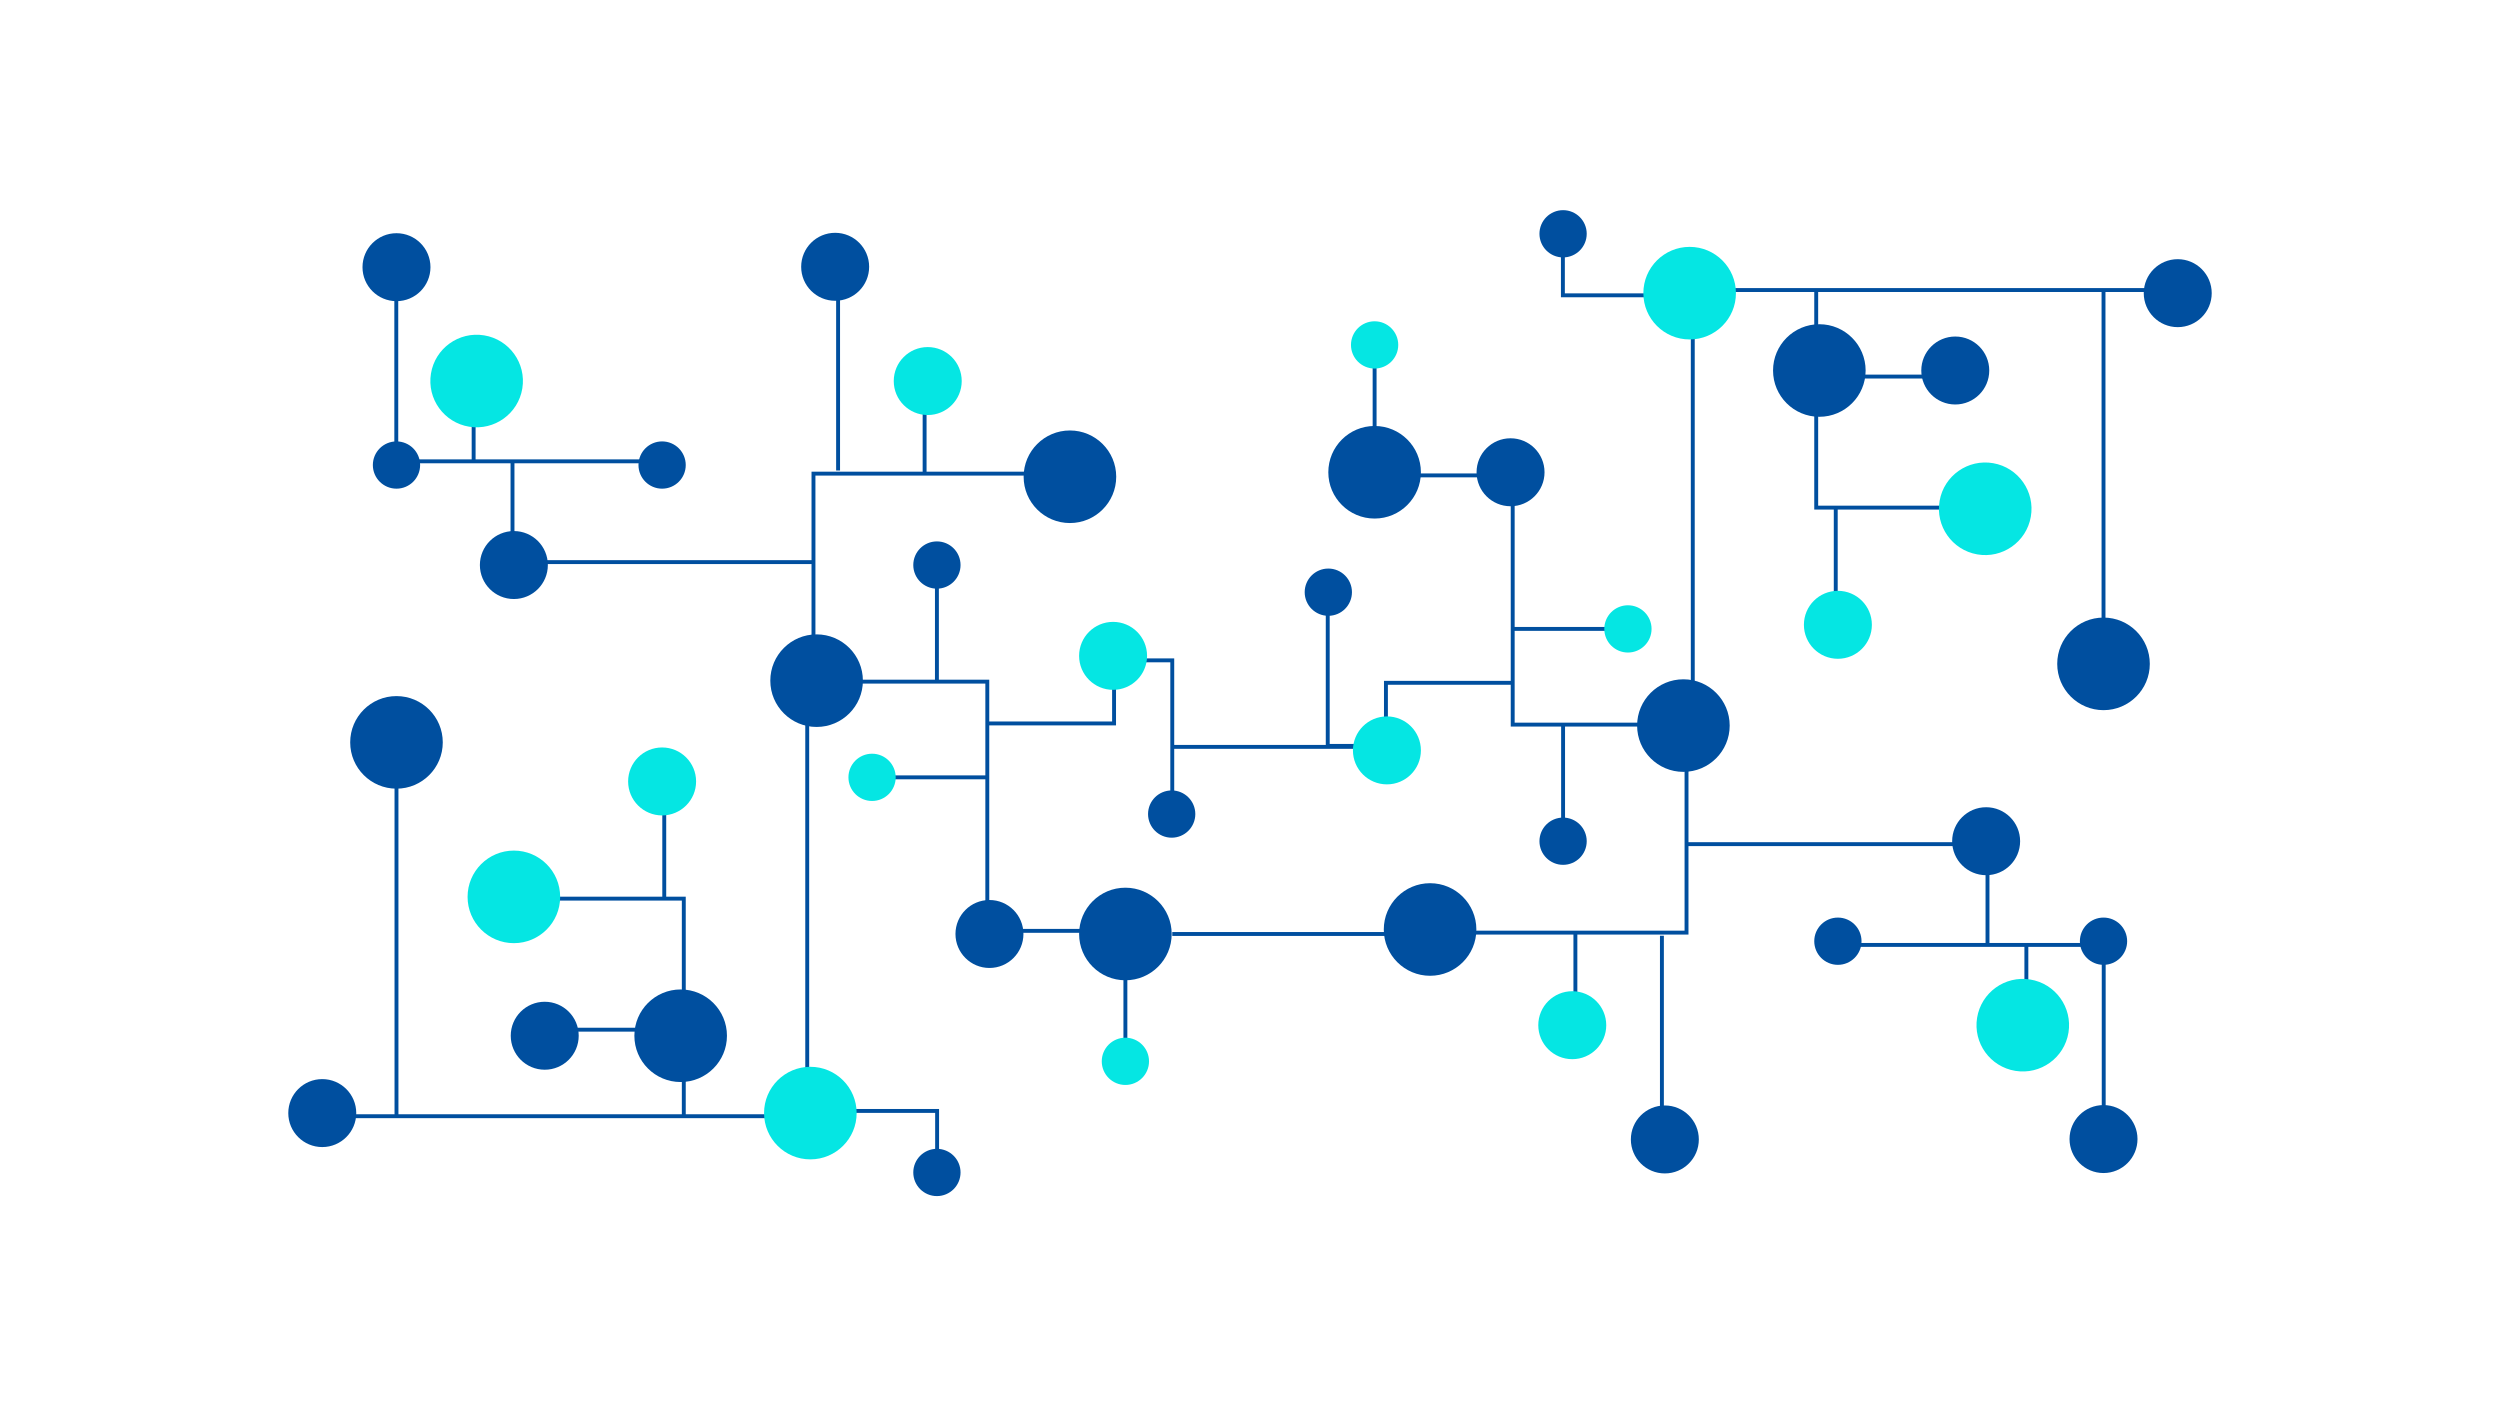 <?xml version="1.0" encoding="UTF-8"?><svg xmlns="http://www.w3.org/2000/svg" xmlns:xlink="http://www.w3.org/1999/xlink" version="1.1" x="0px" y="0px" viewBox="0 0 1280 720" style="enable-background:new 0 0 1280 720;" xml:space="preserve"><style type="text/css"> .st0{fill:#FFFFFF;} .st1{fill:none;stroke:#004F9F;stroke-width:2;stroke-miterlimit:10;} .st2{fill:#05E6E3;} .st3{fill:#004F9F;} .st4{fill:#004F9F;stroke:#4A4A49;stroke-miterlimit:10;} .st5{fill:none;stroke:#4A4A49;stroke-miterlimit:10;} </style><g id="Ebene_2"><rect class="st0" width="1280" height="720"></rect></g><g id="Ebene_1"><line class="st1" x1="696.9" y1="382.4" x2="600.2" y2="382.4"></line><line class="st1" x1="729.7" y1="478.2" x2="600.2" y2="478.2"></line><line class="st1" x1="429.1" y1="141.3" x2="429.1" y2="240.9"></line><line class="st1" x1="198.2" y1="236.2" x2="340.6" y2="236.2"></line><line class="st1" x1="242.5" y1="198.2" x2="242.5" y2="235.7"></line><line class="st1" x1="202.9" y1="145" x2="202.9" y2="237.5"></line><line class="st1" x1="262.4" y1="236.1" x2="262.4" y2="296.3"></line><polyline class="st1" points="546.2,242.5 416.5,242.5 416.5,337.4 "></polyline><line class="st1" x1="473.4" y1="195.1" x2="473.4" y2="242.5"></line><line class="st1" x1="508.2" y1="476.6" x2="581" y2="476.6"></line><line class="st1" x1="413.3" y1="350.1" x2="413.3" y2="568.3"></line><line class="st1" x1="274.2" y1="527.2" x2="346.9" y2="527.2"></line><line class="st1" x1="163.5" y1="571.5" x2="407" y2="571.5"></line><polyline class="st1" points="350.1,571.5 350.1,533.5 350.1,460.1 264.7,460.1 "></polyline><line class="st1" x1="340.1" y1="399.9" x2="340.1" y2="459.6"></line><polyline class="st1" points="505.5,474.5 505.5,349 418.6,349 "></polyline><line class="st1" x1="479.7" y1="289.3" x2="479.7" y2="348.4"></line><line class="st1" x1="447.4" y1="398" x2="504.9" y2="398"></line><polyline class="st1" points="570.4,338 570.4,370.4 504.9,370.4 "></polyline><polyline class="st1" points="423.5,568.8 479.8,568.8 479.8,600.3 "></polyline><line class="st1" x1="203" y1="380.1" x2="203" y2="571.2"></line><line class="st1" x1="264.9" y1="287.8" x2="416.1" y2="287.8"></line><polyline class="st1" points="575.9,338.1 600.2,338.1 600.2,416.4 "></polyline><line class="st1" x1="576.2" y1="478.2" x2="576.2" y2="542.3"></line><ellipse transform="matrix(0.16 -0.987 0.987 0.16 12.419 404.796)" class="st2" cx="244.1" cy="195.1" rx="23.7" ry="23.7"></ellipse><circle class="st3" cx="263.1" cy="289.3" r="17.4"></circle><circle class="st3" cx="203" cy="136.8" r="17.4"></circle><circle class="st3" cx="427.6" cy="136.6" r="17.4"></circle><circle class="st2" cx="475" cy="195.1" r="17.4"></circle><circle class="st2" cx="339" cy="400.1" r="17.4"></circle><circle class="st3" cx="506.6" cy="478.2" r="17.4"></circle><circle class="st3" cx="547.8" cy="244.1" r="23.7"></circle><circle class="st3" cx="418.1" cy="348.5" r="23.7"></circle><circle class="st2" cx="263.1" cy="459.2" r="23.7"></circle><circle class="st3" cx="348.5" cy="530.3" r="23.7"></circle><circle class="st2" cx="569.9" cy="335.8" r="17.4"></circle><circle class="st3" cx="203" cy="380.1" r="23.7"></circle><circle class="st3" cx="576.2" cy="478.2" r="23.7"></circle><circle class="st3" cx="165" cy="569.9" r="17.4"></circle><circle class="st3" cx="278.9" cy="530.3" r="17.4"></circle><circle class="st2" cx="446.5" cy="398" r="12.1"></circle><circle class="st3" cx="479.7" cy="600.3" r="12.1"></circle><circle class="st3" cx="339" cy="238.1" r="12.1"></circle><circle class="st2" cx="576.2" cy="543.4" r="12.1"></circle><circle class="st3" cx="203" cy="238.1" r="12.1"></circle><circle class="st3" cx="599.9" cy="416.8" r="12.1"></circle><circle class="st3" cx="479.7" cy="289.3" r="12.1"></circle><circle class="st2" cx="414.9" cy="569.9" r="23.7"></circle><path class="st4" d="M508,486.7"></path><path class="st5" d="M299,570.8"></path><line class="st1" x1="850.9" y1="578.7" x2="850.9" y2="479.1"></line><line class="st1" x1="1081.8" y1="483.8" x2="939.4" y2="483.8"></line><line class="st1" x1="1037.5" y1="521.8" x2="1037.5" y2="484.3"></line><line class="st1" x1="1077.1" y1="575" x2="1077.1" y2="482.5"></line><line class="st1" x1="1017.6" y1="483.9" x2="1017.6" y2="423.7"></line><polyline class="st1" points="733.8,477.5 863.5,477.5 863.5,382.6 "></polyline><line class="st1" x1="806.6" y1="524.9" x2="806.6" y2="477.5"></line><line class="st1" x1="771.8" y1="243.4" x2="699" y2="243.4"></line><line class="st1" x1="866.7" y1="369.9" x2="866.7" y2="151.7"></line><line class="st1" x1="1005.8" y1="192.8" x2="933.1" y2="192.8"></line><line class="st1" x1="1116.5" y1="148.5" x2="873" y2="148.5"></line><polyline class="st1" points="929.9,148.5 929.9,186.5 929.9,259.9 1015.3,259.9 "></polyline><line class="st1" x1="939.9" y1="320.1" x2="939.9" y2="260.4"></line><polyline class="st1" points="774.5,245.5 774.5,371 861.4,371 "></polyline><line class="st1" x1="800.3" y1="430.7" x2="800.3" y2="371.6"></line><line class="st1" x1="832.6" y1="322" x2="775.1" y2="322"></line><polyline class="st1" points="709.6,382 709.6,349.6 775.1,349.6 "></polyline><polyline class="st1" points="856.5,151.2 800.2,151.2 800.2,119.7 "></polyline><line class="st1" x1="1077" y1="339.9" x2="1077" y2="148.8"></line><line class="st1" x1="1015.1" y1="432.2" x2="863.9" y2="432.2"></line><polyline class="st1" points="704.1,381.9 679.8,381.9 679.8,303.6 "></polyline><line class="st1" x1="703.8" y1="241.8" x2="703.8" y2="177.7"></line><ellipse transform="matrix(0.16 -0.987 0.987 0.16 351.845 1463.344)" class="st2" cx="1035.9" cy="524.9" rx="23.7" ry="23.7"></ellipse><circle class="st3" cx="1016.9" cy="430.7" r="17.4"></circle><circle class="st3" cx="1077" cy="583.2" r="17.4"></circle><circle class="st3" cx="852.4" cy="583.4" r="17.4"></circle><circle class="st2" cx="805" cy="524.9" r="17.4"></circle><circle class="st2" cx="941" cy="319.9" r="17.4"></circle><circle class="st3" cx="773.4" cy="241.8" r="17.4"></circle><circle class="st3" cx="732.2" cy="475.9" r="23.7"></circle><circle class="st3" cx="861.9" cy="371.5" r="23.7"></circle><ellipse transform="matrix(0.173 -0.985 0.985 0.173 583.62 1217.027)" class="st2" cx="1016.9" cy="260.8" rx="23.7" ry="23.7"></ellipse><circle class="st3" cx="931.5" cy="189.7" r="23.7"></circle><circle class="st2" cx="710.1" cy="384.2" r="17.4"></circle><circle class="st3" cx="1077" cy="339.9" r="23.7"></circle><circle class="st3" cx="703.8" cy="241.8" r="23.7"></circle><circle class="st3" cx="1115" cy="150.1" r="17.4"></circle><circle class="st3" cx="1001.1" cy="189.7" r="17.4"></circle><circle class="st2" cx="833.5" cy="322" r="12.1"></circle><circle class="st3" cx="800.3" cy="119.7" r="12.1"></circle><circle class="st3" cx="941" cy="481.9" r="12.1"></circle><circle class="st2" cx="703.8" cy="176.6" r="12.1"></circle><circle class="st3" cx="1077" cy="481.9" r="12.1"></circle><circle class="st3" cx="680.1" cy="303.2" r="12.1"></circle><circle class="st3" cx="800.3" cy="430.7" r="12.1"></circle><circle class="st2" cx="865.1" cy="150.1" r="23.7"></circle><path class="st5" d="M772,233.3"></path><path class="st5" d="M981,149.2"></path></g></svg> 